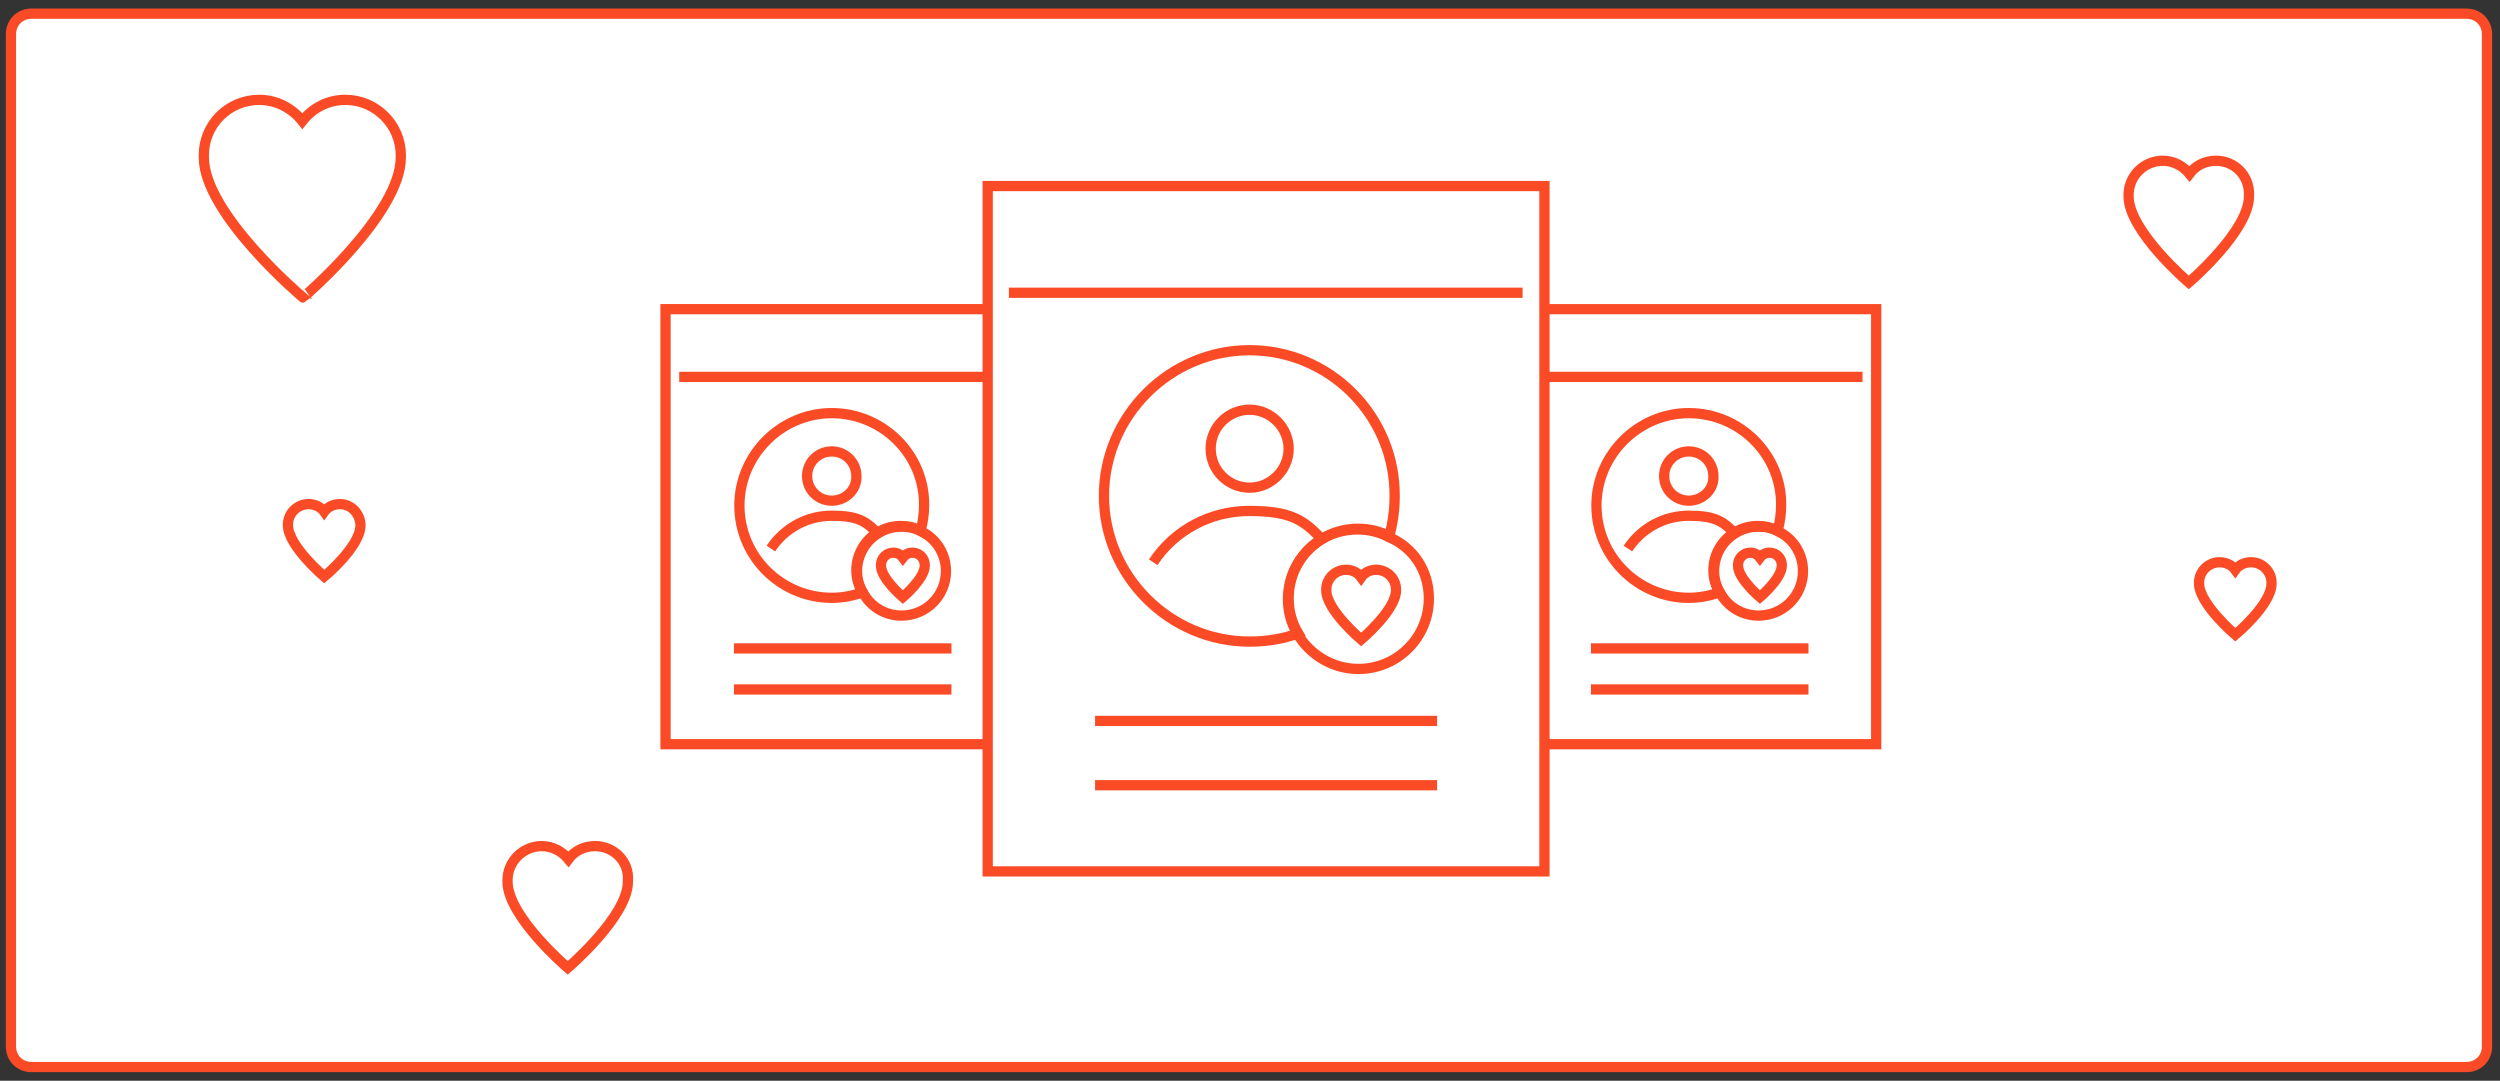 <?xml version="1.0" encoding="UTF-8"?> <!-- Generator: Adobe Illustrator 22.1.0, SVG Export Plug-In . SVG Version: 6.00 Build 0) --> <svg xmlns="http://www.w3.org/2000/svg" xmlns:xlink="http://www.w3.org/1999/xlink" id="Layer_1" x="0px" y="0px" width="365.5px" height="158px" viewBox="0 0 365.5 158" style="enable-background:new 0 0 365.5 158;" xml:space="preserve"><rect x="0" y="0" width="365.5" height="158" fill="#333333" stroke="none"/> <style type="text/css"> .st0{fill:#FFFFFF;stroke:#FB4B26;stroke-width:1.5;stroke-miterlimit:10;} .st1{fill:none;stroke:#FB4B26;stroke-width:1.5;stroke-miterlimit:10;} </style> <path class="st0" d="M4.6,2h356c1.7,0,3,1.3,3,3v148c0,1.7-1.3,3-3,3H4.6c-1.7,0-3-1.3-3-3V5C1.6,3.3,2.9,2,4.6,2z"></path> <g> <g> <line class="st1" x1="222.6" y1="42.8" x2="147.5" y2="42.8"></line> </g> <g> <line class="st1" x1="210.1" y1="105.4" x2="160.1" y2="105.4"></line> </g> <g> <line class="st1" x1="210.1" y1="114.8" x2="160.1" y2="114.8"></line> </g> <g> <g> <path class="st1" d="M225.8,27.2h-81.4v100.2h81.4L225.8,27.2L225.8,27.2z"></path> </g> </g> <g> <g> <g> <g> <path class="st1" d="M193.2,78.8c-2.7-3-4.9-4.1-10.6-4.1c-5.6,0-10.9,2.8-14,7.5"></path> <path class="st1" d="M208.9,87.5c0,5.7-4.6,10.3-10.3,10.3c-3.8,0-7.1-2.1-8.9-5.1c-0.9-1.5-1.4-3.2-1.4-5.1c0-3.8,2-7,5-8.8 c1.5-0.9,3.3-1.4,5.2-1.4c1.6,0,3.2,0.4,4.5,1.1C206.6,80,208.9,83.4,208.9,87.5z"></path> </g> </g> <g> <path class="st1" d="M182.7,71.3c-3.2,0-5.7-2.6-5.7-5.7c0-3.2,2.6-5.7,5.7-5.7c3.1,0,5.7,2.6,5.7,5.7 C188.4,68.7,185.8,71.3,182.7,71.3z"></path> </g> <g> <path class="st1" d="M182.7,51.2c-11.7,0-21.3,9.6-21.3,21.3s9.6,21.3,21.3,21.3c2.5,0,4.9-0.4,7.1-1.2 c-0.9-1.5-1.4-3.2-1.4-5.1c0-3.8,2-7,5-8.8c1.5-0.9,3.3-1.4,5.2-1.4c1.6,0,3.2,0.4,4.5,1.1c0.5-1.8,0.8-3.8,0.8-5.8 C204,60.8,194.4,51.2,182.7,51.2z"></path> </g> </g> </g> <path class="st1" d="M201.2,83.3c-0.9,0-1.7,0.4-2.2,1.1c-0.5-0.7-1.3-1.1-2.2-1.1c-1.6,0-2.9,1.3-2.9,2.9v0.1l0,0 c0,2.9,5.1,7.2,5.1,7.2s5.1-4.3,5.1-7.2l0,0v-0.1C204.1,84.6,202.8,83.3,201.2,83.3L201.2,83.3z"></path> </g> <g> <g> <line class="st1" x1="144.4" y1="55.1" x2="99.3" y2="55.1"></line> </g> <g> <line class="st1" x1="139.1" y1="94.8" x2="107.3" y2="94.8"></line> </g> <g> <line class="st1" x1="139.1" y1="100.8" x2="107.3" y2="100.8"></line> </g> <g> <g> <path class="st1" d="M144.4,108.8H97.3V45.2h47.1"></path> </g> </g> <g> <g> <g> <g> <path class="st1" d="M128.3,78c-1.7-1.9-3.1-2.6-6.7-2.6s-6.9,1.8-8.9,4.8"></path> <path class="st1" d="M138.3,83.5c0,3.6-2.9,6.5-6.5,6.5c-2.4,0-4.5-1.3-5.6-3.3c-0.6-1-0.9-2.1-0.9-3.2c0-2.4,1.3-4.5,3.2-5.6 c1-0.6,2.1-0.9,3.3-0.9c1,0,2,0.2,2.9,0.7C136.8,78.7,138.3,80.9,138.3,83.5z"></path> </g> </g> <g> <path class="st1" d="M121.6,73.2c-2,0-3.6-1.6-3.6-3.6s1.6-3.6,3.6-3.6s3.6,1.6,3.6,3.6C125.3,71.6,123.6,73.2,121.6,73.2z"></path> </g> <g> <path class="st1" d="M121.6,60.4c-7.4,0-13.5,6.1-13.5,13.5c0,7.5,6.1,13.5,13.5,13.5c1.6,0,3.1-0.3,4.5-0.8 c-0.6-1-0.9-2.1-0.9-3.2c0-2.4,1.3-4.5,3.2-5.6c1-0.6,2.1-0.9,3.3-0.9c1,0,2,0.2,2.9,0.7c0.3-1.2,0.5-2.4,0.5-3.7 C135.2,66.5,129.1,60.4,121.6,60.4z"></path> </g> </g> </g> <path class="st1" d="M133.4,80.8c-0.6,0-1.1,0.3-1.4,0.7c-0.3-0.4-0.8-0.7-1.4-0.7c-1,0-1.8,0.8-1.8,1.8c0,0,0,0,0,0.1l0,0 c0,1.9,3.2,4.6,3.2,4.6s3.2-2.7,3.2-4.6l0,0c0,0,0,0,0-0.1C135.2,81.6,134.4,80.8,133.4,80.8L133.4,80.8z"></path> <path class="st1" d="M324,23.5c-1.6,0-3,0.7-3.9,1.9c-0.9-1.1-2.3-1.9-3.9-1.9c-2.7,0-5,2.2-5,5c0,0.1,0,0.1,0,0.2l0,0 c0,5.1,8.8,12.6,8.8,12.6s8.8-7.5,8.8-12.6l0,0c0-0.1,0-0.1,0-0.2C328.9,25.7,326.7,23.5,324,23.5L324,23.5z"></path> <path class="st1" d="M87,123.7c-1.6,0-3,0.7-3.9,1.9c-0.9-1.1-2.3-1.9-3.9-1.9c-2.7,0-5,2.2-5,5c0,0.1,0,0.1,0,0.2l0,0 c0,5.1,8.8,12.6,8.8,12.6s8.8-7.5,8.8-12.6l0,0c0-0.1,0-0.1,0-0.2C92,125.9,89.7,123.7,87,123.7L87,123.7z"></path> <path class="st1" d="M50.5,14.6c-2.6,0-4.8,1.2-6.3,3.1c-1.5-1.9-3.8-3.1-6.3-3.1c-4.5,0-8.1,3.6-8.1,8.1c0,0.1,0,0.2,0,0.3l0,0 c0,8.3,14.5,20.5,14.5,20.5S58.6,31.3,58.6,23l0,0c0-0.1,0-0.2,0-0.3C58.6,18.3,55,14.6,50.5,14.6L50.5,14.6z"></path> <path class="st1" d="M49.7,73.7c-0.9,0-1.8,0.4-2.3,1.1c-0.5-0.7-1.4-1.1-2.3-1.1c-1.6,0-3,1.3-3,3v0.1l0,0c0,3,5.3,7.5,5.3,7.5 s5.3-4.4,5.3-7.5l0,0v-0.1C52.6,75,51.3,73.7,49.7,73.7L49.7,73.7z"></path> <path class="st1" d="M329.1,82.2c-0.9,0-1.8,0.4-2.3,1.1c-0.5-0.7-1.4-1.1-2.3-1.1c-1.6,0-3,1.3-3,3v0.1l0,0c0,3,5.3,7.5,5.3,7.5 s5.3-4.4,5.3-7.5l0,0v-0.1C332.1,83.6,330.8,82.2,329.1,82.2L329.1,82.2z"></path> </g> <g> <g> <line class="st1" x1="272.3" y1="55.1" x2="225.8" y2="55.1"></line> </g> <g> <line class="st1" x1="264.4" y1="94.8" x2="232.6" y2="94.8"></line> </g> <g> <line class="st1" x1="264.4" y1="100.8" x2="232.6" y2="100.8"></line> </g> <g> <g> <path class="st1" d="M225.8,108.8h48.5V45.2h-48.5"></path> </g> </g> <g> <g> <g> <g> <path class="st1" d="M253.6,78c-1.7-1.9-3.1-2.6-6.7-2.6c-3.6,0-6.9,1.8-8.9,4.8"></path> <path class="st1" d="M263.6,83.5c0,3.6-2.9,6.5-6.5,6.5c-2.4,0-4.5-1.3-5.6-3.3c-0.6-1-0.9-2.1-0.9-3.2c0-2.4,1.3-4.5,3.2-5.6 c1-0.6,2.1-0.9,3.3-0.9c1,0,2,0.2,2.9,0.7C262.1,78.7,263.6,80.9,263.6,83.5z"></path> </g> </g> <g> <path class="st1" d="M246.9,73.2c-2,0-3.6-1.6-3.6-3.6s1.6-3.6,3.6-3.6s3.6,1.6,3.6,3.6C250.6,71.6,248.9,73.2,246.9,73.2z"></path> </g> <g> <path class="st1" d="M246.9,60.4c-7.4,0-13.5,6.1-13.5,13.5c0,7.5,6.1,13.5,13.5,13.5c1.6,0,3.1-0.3,4.5-0.8 c-0.6-1-0.9-2.1-0.9-3.2c0-2.4,1.3-4.5,3.2-5.6c1-0.6,2.1-0.9,3.3-0.9c1,0,2,0.2,2.9,0.7c0.3-1.2,0.5-2.4,0.5-3.7 C260.5,66.5,254.4,60.4,246.9,60.4z"></path> </g> </g> </g> <path class="st1" d="M258.7,80.8c-0.6,0-1.1,0.3-1.4,0.7c-0.3-0.4-0.8-0.7-1.4-0.7c-1,0-1.8,0.8-1.8,1.8c0,0,0,0,0,0.1l0,0 c0,1.9,3.2,4.6,3.2,4.6s3.2-2.7,3.2-4.6l0,0c0,0,0,0,0-0.1C260.5,81.6,259.7,80.8,258.7,80.8L258.7,80.8z"></path> </g> </svg> 